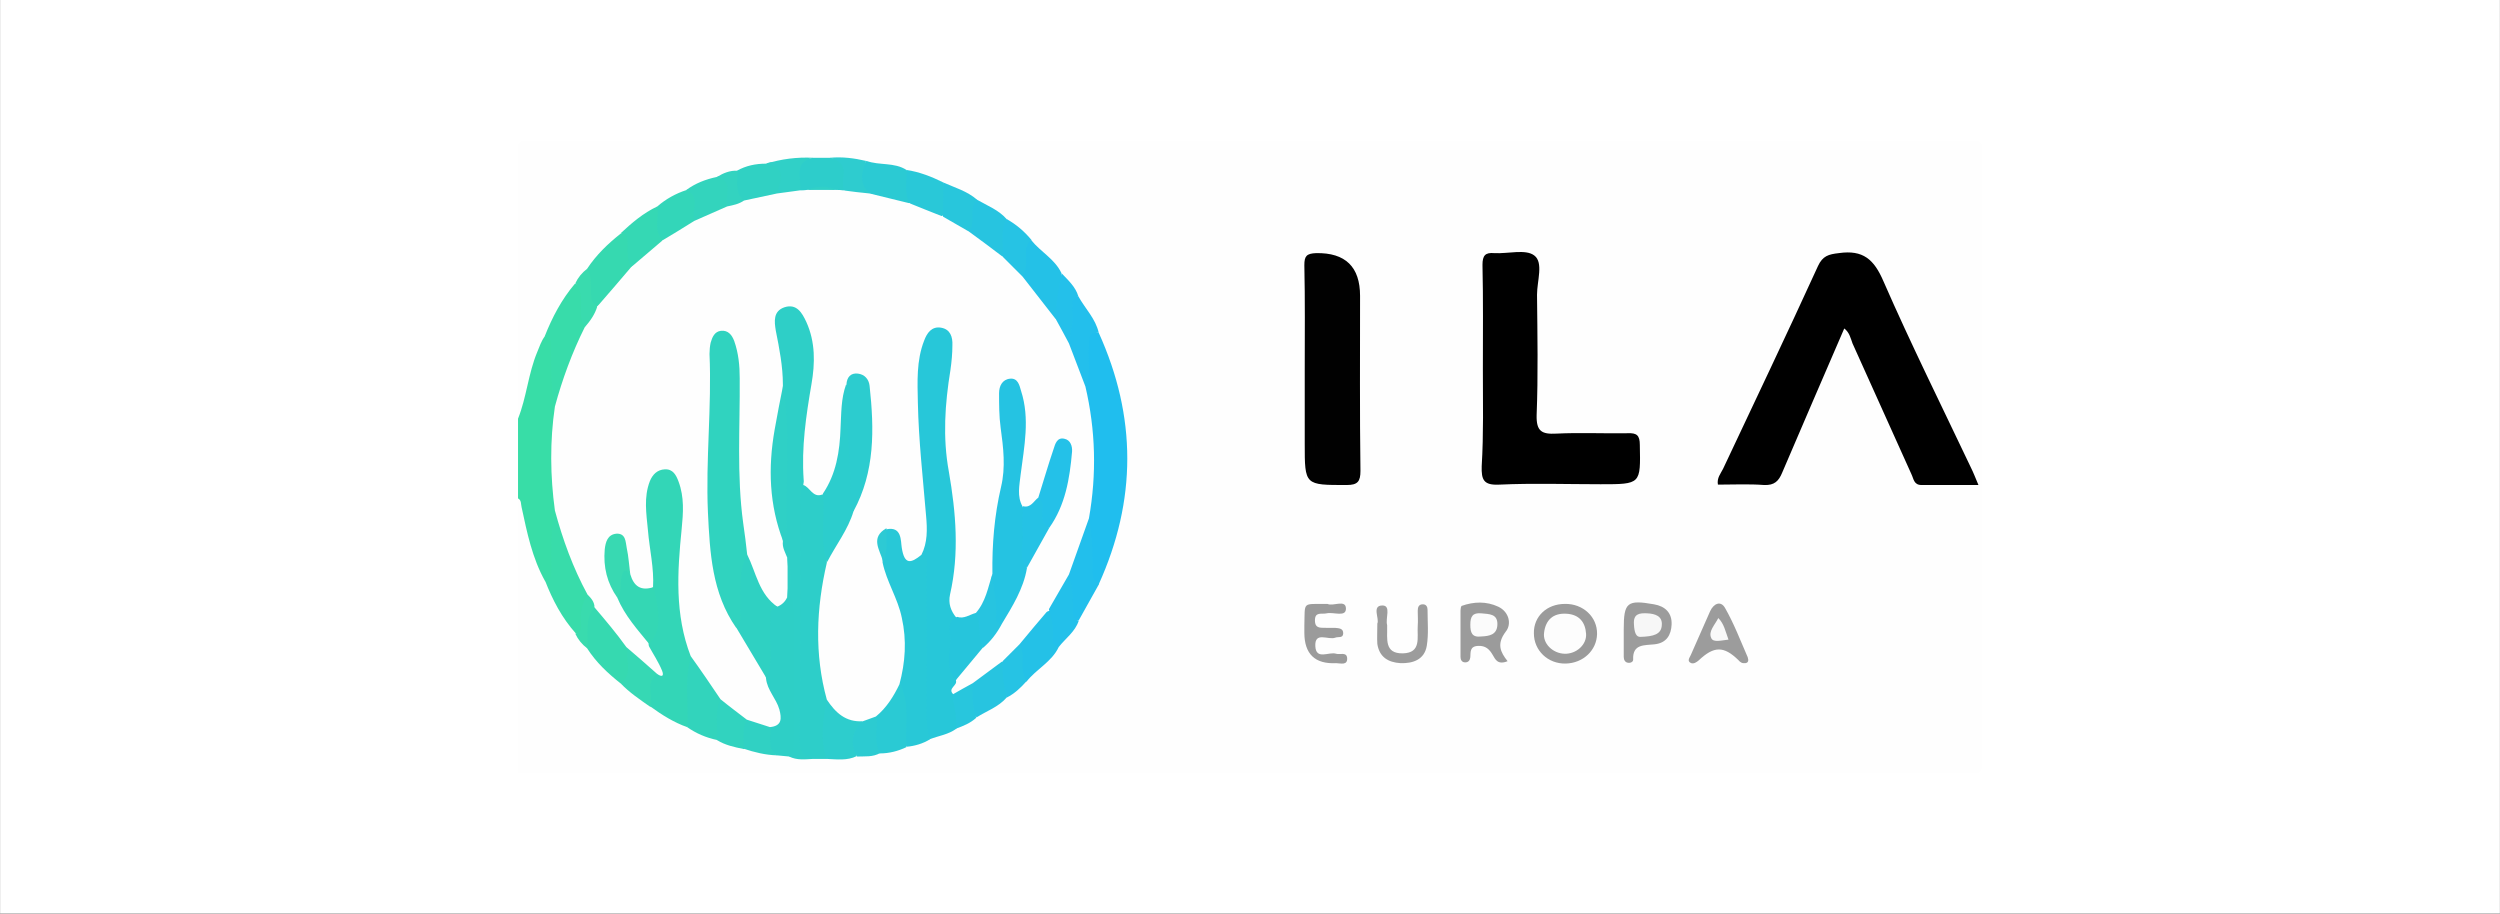 <svg xmlns="http://www.w3.org/2000/svg" id="Layer_1" data-name="Layer 1" viewBox="0 0 637.14 232.82"><rect x="0" y="0" width="637.14" height="232.82" fill="#333333" stroke="none"/><rect x=".02" y="0" width="637.1" height="232.8" fill="#fff" stroke-width="0"></rect><g><path d="M132.02,106.71c0-22.8,0-45.5-.1-68.3,0-2.1.5-2.6,2.6-2.6,122.7.1,245.4.1,368.1,0,2.1,0,2.6.5,2.6,2.6-.1,52-.1,104,0,156,0,3.4-1.8,2.5-3.5,2.5H131.92v-70c2.2.2,1.9,2.1,2.2,3.4,1.5,5.7,2.9,11.3,5.3,16.7,2.1,4.8,4.5,9.3,7.5,13.6.9,1.5,2.2,2.6,3.3,4,2.3,3.4,5.6,6,8.4,8.9,2.5,2.1,5.1,3.9,7.7,5.8,2.9,1.8,5.8,3.7,9,5.1,2.4,1.4,5,2.3,7.6,3.3,2.3.9,4.6,1.7,7,2.2,2.7.6,5.4,1.3,8.1,1.5,1.1.1,2.2.2,3.3.4,1.9.7,3.9.5,5.9.4,1.1,0,2.3.1,3.4,0,2.5-.1,5,.2,7.4-.4,1.9-.5,3.9-.2,5.9-.8,2.3-.5,4.5-1,6.7-1.6,1.9-.5,3.9-1.1,5.7-1.9,2.2-.9,4.5-1.5,6.6-2.4,1.9-.8,3.8-1.8,5.4-3.1,2.6-1.5,5.3-2.8,7.6-4.9,2-1.1,3.5-2.8,5.1-4.4,2.7-2.8,5.9-5,8-8.4,1.6-2.4,4.1-4.1,5.1-6.9,1.2-3.5,4.2-6,5-9.6,5.6-11.1,6.9-22.9,6.6-35.2-.2-9.5-2.9-18.2-6.6-26.8-.3-3.9-3.7-6.2-5-9.6-.9-2.4-2.8-4-4.3-6-2.2-3.1-5.3-5.3-7.6-8.3-2.1-1.9-4-3.9-6.4-5.4-2.3-2.1-5.1-3.4-7.7-4.9-2.4-2.1-5.5-2.9-8.4-4.2-3-1.5-6.1-2.3-9.3-3.3-3.3-1.2-6.9-1.1-10.3-2-2.9-.7-5.8-1.1-8.8-.9h-4.2c-3.9-.3-7.7.8-11.5,1.2-2.6.4-5.1,1-7.5,1.8-1.8.4-3.6.8-5.3,1.6-2.6,1-5.2,1.9-7.6,3.3-2.7,1.1-5.1,2.7-7.6,4.2-3.2,2-6.1,4.4-9.1,6.7-2.9,2.9-6.1,5.5-8.4,8.9-1,1.4-2.4,2.5-3.3,4-3.1,4.2-5.4,8.9-7.5,13.6-2.4,5.4-3.8,11-5.3,16.7-.2,1.4.2,3.3-2,3.5Z" fill="#fefefe" stroke-width="0"></path><path d="M132.02,106.71c2.2-5.5,2.6-11.5,4.9-17,.6-1.4,1-2.8,2-4.1,3.2-.4,2.7,2.2,2.8,3.9.3,4.6-.1,9.2.9,13.8-1,9-1,18.1,0,27.1-.9,4.6-.7,9.2-.9,13.8-.1,1.6.5,4.3-2.8,3.9-3.3-5.9-4.6-12.4-6-18.9-.2-.8,0-1.7-.9-2.2v-20.3Z" fill="#38dda7" stroke-width="0"></path><path d="M470.02,83.71c-5.3,12.3-10.6,24.5-15.8,36.7-.9,2.2-2,3.3-4.6,3.2-3.9-.3-7.8-.1-11.8-.1-.3-1.7.7-2.8,1.3-4,8.1-17.2,16.3-34.4,24.2-51.7,1.2-2.6,2.7-3,5.3-3.3,6.2-.9,9,1.6,11.4,7.2,7,16,14.8,31.7,22.3,47.5.6,1.2,1.1,2.5,1.9,4.4h-14.5c-2,0-2-1.6-2.6-2.8-5-11.1-10-22.2-15-33.3-.5-1.4-.8-2.8-2.1-3.8Z" fill="#000" stroke-width="0"></path><path d="M377.92,94.01c0-8.8.1-17.7-.1-26.5,0-2.4.7-3.2,3-3,3.5.2,8-1.1,10.2.6,2.4,1.8.7,6.5.7,10,.1,10.2.3,20.5-.1,30.7-.1,4.1,1.3,4.9,5,4.7,6-.3,12.1,0,18.2-.1,2.3-.1,3.1.5,3.1,3,.2,10,.3,10-10,10-8.6,0-17.2-.3-25.8.1-4,.2-4.6-1.2-4.5-4.7.5-8.2.3-16.5.3-24.8Z" fill="#000" stroke-width="0"></path><path d="M332.52,94.11c0-8.8.1-17.7-.1-26.5,0-2.3.5-3,3-3.1q11.2-.2,11.2,10.9c0,14.9-.1,29.8.1,44.6,0,2.7-.7,3.6-3.5,3.6-10.7,0-10.7.1-10.7-10.5v-19Z" fill="#010101" stroke-width="0"></path><path d="M243.72,185.71c-2,1.5-4.5,1.8-6.8,2.7-2.4-1.7-2.1-4.4-2.2-6.9-.1-11.7,0-23.4-.1-35.1,0-1.7.1-3.3-.2-5,1.2-13.2-1.7-26.3-1.9-39.4-.1-5.1.1-10.1,1.6-15,.8-2.6,2.3-5.1,5.6-4.7s3.9,3.3,4.1,6c.1,1.4.2,2.8-.1,4.2-2.5,12-1.5,24,.4,36,1,6.1.9,12.3-.1,18.4-.5,3.2-.8,6.4-.1,9.6-1.3,5.3-1.6,10.6-.2,16,.7,1.6-1.2,3.1-.2,4.8.8,2.9,2.2,5.6.2,8.4Z" fill="#27c7d9" stroke-width="0"></path><path d="M175.12,185.31c-3.4-1.2-6.4-3.1-9.3-5.2-1.4-2.9-1.9-5.8.5-8.5.2-.7,2.4.9,1.5-1.3-.9-2.2-3.1-4.1-2.4-6.9,1.6-4.7,1-9.3.1-14-.2-7-1.9-13.9-1.8-20.9,0-2.3.1-4.5,1.3-6.5,1-1.8,2.3-3.2,4.5-3.2s3.3,1.4,4.2,3.1c1.4,2.5,2.1,5.3,1.8,8.1-1.4,12.7-2,25.3,1.6,37.8-.8,4-.5,8.1-.6,12.1-.1,1.8.2,3.8-1.4,5.4Z" fill="#33d6b7" stroke-width="0"></path><path d="M207.22,193.41c-2,.1-4.1.4-6.1-.6-.7-8.5-.1-17-.3-25.5-.1-4.9.3-9.8-.3-14.6-.8-3.4.3-6.9-.9-10.3-.6-1.7-1.1-3.4-.8-5.2.9-8,.2-16,.3-24,.1-4.9.6-9.8-.7-14.7,0-4.2-.9-8.4-1.6-12.5-.3-1.5-.6-3-.4-4.6.4-2.1,1.4-3.7,3.6-4.2,2-.5,3.6.2,4.9,1.8,2.2,2.7,3.3,5.9,3.5,9.3.2,3.8.4,7.6-.6,11.3-2.1,8-1.7,16.1-2.1,24.2-.6,2.6-.5,5.3-.5,8v51.9c0,3.5.2,6.7,2,9.7Z" fill="#2ecfc7" stroke-width="0"></path><path d="M280.02,84.81c9.7,21.4,9.7,42.7,0,64.1-2.9-.1-2.7-2.4-2.8-4.3-.2-4.2-.1-8.3-.9-12.5.7-7.9,2.2-15.8.8-23.8-.6-3.3-1.8-6.5-1.5-9.9,1.1-3.5.3-7.2.8-10.8.5-3.1,1.2-3.6,3.6-2.8Z" fill="#20beee" stroke-width="0"></path><path d="M207.22,193.41c-2.7-.7-3.5-2.2-3.4-5,.2-20,.1-40,.1-60,0-1.7,0-3.4.9-4.9,2.5.1,4.3,1.4,5.8,3.3,1.3,5.3-.2,10.7,1,16-1,7.9-1.9,15.8-1.5,23.8.2,4,1.4,7.7,1.7,11.6-1.1,5-.2,10.2-1.1,15.2h-3.5Z" fill="#2dcec9" stroke-width="0"></path><path d="M234.92,141.11c1.8,1.2,1.2,3,1.2,4.6.1,12,.1,24.1,0,36.1,0,2.3.2,4.4.9,6.6-1.8,1.1-3.8,1.7-5.9,1.9-1.5-1.4-1.3-3.3-1.3-5.1,0-3.6-.2-7.2-1.1-10.7-.1-4.9,1.8-9.7.5-14.9-1-4-1.9-8.1-3.7-11.9-.7-1.5-1.3-3.1-1.2-4.8.8-2.6.1-5.4,1-8,3.5-2.7,4.3.4,5.1,2.6.7,2.5,1.6,4.1,4.5,3.6Z" fill="#28c8d7" stroke-width="0"></path><path d="M201.42,152.21c1.1.8.8,2,.8,3.1v34.1c0,1.2.3,2.6-1,3.4-1.1-.1-2.2-.2-3.2-.3-4-1.3-2.7-4.3-2.3-7.1,2.1-2.3,2.2-4.7.6-7.3-1.1-1.9-2-4-1.6-6.4.7-3.9.3-7.8.4-11.7.1-1.9-.2-4,1.3-5.6,1.2-.9,2.5-1.7,3.8-2.5.4-.1.8,0,1.2.3Z" fill="#2ecfc6" stroke-width="0"></path><path d="M138.92,148.01c1.8-.3,1.6-1.7,1.6-2.9,0-5-.3-10.1,1-15,1.2.2,1.6,1.1,1.8,2.1,1.5,6.1,4,11.9,6.8,17.5.3.6.4,1.3.4,2-.5,2.4-1.2,4.7-1.3,7.2,0,1.3,0,3.2-2.4,2.6-3.6-4-6-8.6-7.9-13.5Z" fill="#38dcaa" stroke-width="0"></path><path d="M141.42,103.61c-1.2-4.9-.9-10-1-15,0-1.2.2-2.6-1.6-2.9,1.9-4.8,4.3-9.4,7.7-13.4,2.3.5,2.3,2.4,2.5,4.1.2,2.2.1,4.4.6,6.5.1,2.5-1.4,4.4-2.3,6.6-1.4,3.3-2.8,6.6-3.7,10.1-.2,1.5-.2,3.4-2.2,4Z" fill="#38dcaa" stroke-width="0"></path><path d="M175.12,185.31c.5-6.1-.9-12.2,1.1-18.2,4,3.1,6.7,7.1,8.1,12-.8,3.1.7,6.6-1.5,9.5-2.9-.6-5.4-1.7-7.7-3.3Z" fill="#32d4bc" stroke-width="0"></path><path d="M158.22,174.21c-3.3-2.6-6.3-5.4-8.6-9-1.2-3.6-1.5-7.1.8-10.4,2.3-.7,3.2,1.2,4.4,2.3,2.5,2.4,4.9,4.9,6,8.4.3,1.9.4,3.8,0,5.7-.1,1.6-.5,3.1-2.6,3Z" fill="#36d9b0" stroke-width="0"></path><path d="M149.62,68.51c2.3-3.5,5.3-6.4,8.6-9,2.1-1,2.4.7,2.7,2,.4,1.9.3,3.8.5,5.8-2.1,4.8-4.8,8.9-9.8,11-3.5-2.8-2.1-6.4-2-9.8Z" fill="#36d9b0" stroke-width="0"></path><path d="M398.82,153.91c4.6-.1,8.3,3.3,8.2,7.7-.1,4.1-3.5,7.4-8,7.5-4.5.1-8.1-3.3-8.1-7.7-.1-4.3,3.3-7.5,7.9-7.5Z" fill="#9b9b9b" stroke-width="0"></path><path d="M384.22,168.51c-2.5,1-3.1-.4-3.8-1.6-.8-1.4-1.8-2.4-3.7-2.3-2.2.1-1.9,1.6-2,2.9-.1.8-.5,1.3-1.3,1.3-.9,0-1.2-.7-1.2-1.4v-11.8c0-.4.1-1.1.3-1.2,3.1-1.1,6.3-1.2,9.3.2,2.8,1.3,3.5,4.5,1.9,6.4-2.3,3.1-1.4,5.1.5,7.5Z" fill="#9b9b9b" stroke-width="0"></path><path d="M262.82,61.21c2.4,3,6,4.8,7.7,8.4.9,3.9.1,7.6-.9,11.3-.5.7-1.3.8-1.7.2-2.6-3.7-6.2-6.7-7.9-11.1.1-1.9.2-3.8.4-5.7.2-1.4.3-3,2.4-3.1Z" fill="#24c1e7" stroke-width="0"></path><path d="M277.52,131.91c1,4.5.9,9.2.9,13.8,0,1.4.3,2.5,1.7,3.1-1.7,3.1-3.5,6.2-5.2,9.3-2.8.7-2.5-1.6-2.6-3-.2-2.8-.5-5.5-.8-8.3.9-4.8,3.3-9.1,4.5-13.8.1-.7.7-1.2,1.5-1.1Z" fill="#22bfec" stroke-width="0"></path><path d="M229.32,174.21c2.8,5.2,1.2,10.8,1.7,16.2-2.1,1-4.4,1.6-6.7,1.6-2.4-.3-1.9-2.3-2.1-3.8-.2-1.5-.1-3,.1-4.6,1.4-3.8,4.1-6.7,7-9.4Z" fill="#2acad4" stroke-width="0"></path><path d="M338.32,153.91c1.4.7,4.6-1.2,4.7,1.1.1,2.4-3.1.9-4.9,1.3-1.3.3-3-.5-3,1.8s1.7,1.8,3,1.9h2.1c1,.1,2.2.1,2.1,1.5-.1,1.2-1.3.7-2,1-1.8.7-5.3-1.7-5.1,2.2.2,3.6,3.5,1.3,5.3,1.9,1,.3,2.6-.5,2.8,1,.2,2.1-1.7,1.4-2.8,1.4q-8.1.4-8.1-7.8v-1.7c.2-6.4-.7-5.5,5.9-5.6Z" fill="#9b9b9b" stroke-width="0"></path><path d="M210.62,193.41c-1.7-5.1-.8-10.2.1-15.3,3.1,1.7,5.7,4.4,9.3,5.2-.8,3.1-1.9,6.1-1.7,9.4-2.4,1.2-5.1.8-7.7.7Z" fill="#2dcdcd" stroke-width="0"></path><path d="M445.42,167.51c.3.9.1,1.4-.6,1.5-.8.1-1.3-.2-1.8-.8-3.7-3.6-6.2-3.6-10.1.1-.6.5-1.2.9-1.9.7-1.2-.5-.4-1.4-.1-2.1,1.6-3.7,3.3-7.4,4.9-11.1.9-2,2.7-2.8,3.8-.9,2.3,4,4,8.5,5.8,12.6Z" fill="#9c9c9c" stroke-width="0"></path><path d="M269.82,164.91c-1.8,3.8-5.7,5.6-8.2,8.8-3.5-2.3-1.6-6-2.5-9,1.8-4,3.8-7.8,8.5-9.1,2.6,2.7,1.1,6.3,2.2,9.3Z" fill="#24c1e7" stroke-width="0"></path><path d="M413.82,161.11v-.8c0-6.8.9-7.5,7.7-6.3,2.9.5,4.6,2.2,4.5,5.1-.1,2.7-1.3,4.8-4.4,5.1-2.4.3-5.6-.2-5.4,3.9,0,.6-.7.9-1.3.8-.8-.1-1.1-.8-1.1-1.5,0-2.1,0-4.2,0-6.3h0Z" fill="#9c9c9c" stroke-width="0"></path><path d="M220.82,41.01c3.3,1.2,7.1.3,10.2,2.3,1.6,2.6,1.3,5.5,1,8.4-4,1.5-7.3-.7-10.9-1.8-3-3.3-3.1-5.7-.3-8.9Z" fill="#2bcad3" stroke-width="0"></path><path d="M351.02,158.91c.6-1.2-1.5-4.6,1.3-4.6,2.3,0,.7,3.3,1.2,5v.4c.1,3-.8,6.9,4,6.8,4.8-.1,3.6-4.1,3.8-7,.1-1.3,0-2.5,0-3.8,0-.9.2-1.7,1.3-1.7.9,0,1.2.7,1.2,1.4,0,3.1.3,6.2-.2,9.2-.6,3.5-3.5,4.5-6.7,4.4-3.2-.2-5.4-1.6-5.9-4.9-.1-1.5,0-3.1,0-5.2Z" fill="#9c9c9c" stroke-width="0"></path><path d="M280.02,84.81c-2.9-.4-2.3,1.9-2.5,3.4-.4,3.4.8,6.9-.9,10.2-3.8-2.9-3.9-7.5-5.2-11.6.3-2.8.5-5.5.8-8.3.1-1.4-.2-3.7,2.6-3,1.7,3.1,4.4,5.7,5.2,9.3Z" fill="#23bfec" stroke-width="0"></path><path d="M187.82,43.51c2.3-1.3,4.8-1.8,7.4-1.8,1.6-.7,3.2-.5,4,1.1,1.2,2.3,1,4.6-.7,6.7-2.9,1.8-6,2.4-9.3,2.1-3-2.3-3.2-5-1.4-8.1Z" fill="#30d1c3" stroke-width="0"></path><path d="M167.52,52.61c2.2-1.9,4.7-3.3,7.5-4.2,1.9-.8,2.5.5,2.9,1.9.4,1.6.3,3.3,0,5-1.8,3.9-5.2,5.5-9.3,6-3.3-2.5-2.7-5.5-1.1-8.7Z" fill="#33d6b9" stroke-width="0"></path><path d="M167.52,52.61c.6,2.8-1.2,6.1,1.4,8.5-1.3,3.9-4.4,5.7-8.1,6.9-1-1.7-.9-3.6-.9-5.5,0-1.3.3-2.8-1.7-3.1,2.8-2.6,5.7-5.1,9.3-6.8Z" fill="#35d8b4" stroke-width="0"></path><path d="M231.82,51.81c-1.5-2.7-.6-5.7-.8-8.5,3.3.5,6.4,1.7,9.4,3.2,1.5,2.6,1.4,5.4.6,8.1-3,1.6-6.1.6-9.2-2.8Z" fill="#29c8d8" stroke-width="0"></path><path d="M207.22,40.21h4.3c4.7.7,5.4,2,3.8,8-.4.7-1.1.9-1.9.9-2.7-.4-5.5-.5-8.2,0-.8,0-1.4-.2-1.9-.9-.4-.7-.6-1.6-.7-2.4-.2-4.2.5-4.9,4.6-5.6Z" fill="#2dcdcb" stroke-width="0"></path><path d="M249.02,50.91c2.6,1.5,5.5,2.6,7.5,4.9.6,3,.4,6.1-.4,9-.7,1.1-1.7.8-2.5.2-2.7-2-6.2-3.2-7.2-7,0-1.6.2-3.3.5-4.9.2-1,.2-2.5,2.1-2.2Z" fill="#27c4e0" stroke-width="0"></path><path d="M256.52,177.81c-2.1,2.4-5.1,3.4-7.6,5-2.7-2.2-2.1-5.2-1.9-8.2,2.2-3.2,4.3-6.6,9.1-6,.7,3.1,1.6,6.1.4,9.2Z" fill="#27c4e0" stroke-width="0"></path><path d="M269.82,164.91c-1.7-.3-1.6-1.6-1.5-2.8.2-2.4-.3-4.6-1-6.8.3-3.8,1.8-7,5.2-9,.7,3.1,1.1,6.2.9,9.4-.1,1.1,0,2.2,1.5,2.5-.9,2.8-3.4,4.5-5.1,6.7Z" fill="#23c0ea" stroke-width="0"></path><path d="M176.92,56.31c-.9-2.5,1.9-6-2-7.9,2.3-1.7,4.9-2.7,7.7-3.3,2.5-.9,3.2.8,3.6,2.6.3,1.5.3,3-.2,4.5-2.3,2.9-5.3,4.4-9.1,4.1Z" fill="#33d4bd" stroke-width="0"></path><path d="M249.02,50.91c-2.4,2.3-.1,5.7-2.1,8.1-2.9,0-5.5-.6-6.6-3.8,0-2.9.1-5.8.1-8.7,2.9,1.3,6.1,2.2,8.6,4.4Z" fill="#28c6dc" stroke-width="0"></path><path d="M158.22,174.21c3.3-2.6,1-6.3,1.8-9.4,3.5,1.3,6.5,3,7.8,6.8-3.6,2.2-1.3,5.7-2,8.6-2.7-1.9-5.4-3.7-7.6-6Z" fill="#36d8b4" stroke-width="0"></path><path d="M255.52,65.31c.3-3.2-.7-6.5,1-9.5,2.5,1.4,4.6,3.2,6.4,5.4-1.9,1.2-1.4,3.1-1.4,4.8,0,1.5,0,3-.9,4.4-3.1-.3-4.8-1.9-5.1-5.1Z" fill="#26c3e4" stroke-width="0"></path><path d="M182.72,188.61c.3-3.5-.8-7.1,1-10.4,3.3.8,5.9,2.5,7.3,5.7-.4,2.4.3,4.9-1.4,7-2.5-.5-4.8-1-6.9-2.3Z" fill="#31d3bf" stroke-width="0"></path><path d="M274.82,75.51c-1.5.2-1.6,1.3-1.5,2.5.2,3.2-.2,6.3-.9,9.4-2.9-1-3.7-3.2-3.3-6.1-.1-4,.7-7.8,1.5-11.6,1.6,1.7,3.5,3.4,4.2,5.8Z" fill="#24c0ea" stroke-width="0"></path><path d="M256.52,177.81c-.6-3.1-1.3-6.3-.9-9.5.1-2.8,1.4-4.2,4.2-4.2,1.8,3-.2,6.6,1.8,9.5-1.5,1.7-3.1,3.2-5.1,4.2Z" fill="#26c3e4" stroke-width="0"></path><path d="M218.42,192.81c-2-3.5-1.2-6.5,1.6-9.2.8-1.3,1.8-1.9,3.3-1.2.6,3.2-.9,6.5,1,9.5-1.9,1.1-3.9.8-5.9.9Z" fill="#2ccbd1" stroke-width="0"></path><path d="M189.52,190.81c.1-2.5-.5-5.2.9-7.6,2.3-.4,4.4-.1,5.9,1.9.4,2.5-1.1,5.4,1.7,7.4-3-.1-5.8-.8-8.5-1.7Z" fill="#30d1c3" stroke-width="0"></path><path d="M207.22,40.21c-5.1,1.1-2.9,5.2-3.3,8.2-1.8,1.8-3.7,2.6-5.9.8,1.8-5.1,1.2-6.7-2.7-7.5,3.8-1.2,7.8-1.7,11.9-1.5Z" fill="#30d0c7" stroke-width="0"></path><path d="M214.92,48.41c0-1.1-.2-2.2,0-3.3.6-2.9-.9-4.2-3.4-4.9,3.1-.3,6.2.1,9.2.8-1.1,2.9-1.9,5.7.9,8.2-2.5,1.8-4.6.9-6.7-.8Z" fill="#2ecccf" stroke-width="0"></path><path d="M247.82,174.01c.1,3-.2,6,1,8.9-1.5,1.4-3.3,2.1-5.2,2.8.5-3-.8-5.9-.8-8.9,1.1-2,2.7-3,5-2.8Z" fill="#28c6dd" stroke-width="0"></path><path d="M149.62,68.51c1.1,1.7,1,3.7,1,5.6,0,1.5-.1,3.1,1.6,3.9.5,2.7-.4,4.5-3.2,5.3-1.3-2-1-4.3-.9-6.5,0-1.7-.3-3.3-1.5-4.6.7-1.5,1.7-2.7,3-3.7Z" fill="#39dbae" stroke-width="0"></path><path d="M185.32,52.61c-.8-2.5,2-6.3-2.6-7.5,1.6-1,3.3-1.7,5.2-1.6.2,2.6-.8,5.5,1.7,7.6-.8,2.3-2.3,2.5-4.3,1.5Z" fill="#33d3c0" stroke-width="0"></path><path d="M151.52,154.81c-2.7,3.1-1.4,6.9-1.9,10.4-1.3-1-2.3-2.2-3-3.7,2-.5,1.4-2.1,1.4-3.4-.2-2.4.5-4.6,1.7-6.6,2.3.1,2.4,1.5,1.8,3.3Z" fill="#39dbae" stroke-width="0"></path><path d="M151.52,154.81c0-1.4-.9-2.4-1.8-3.3-3.7-6.8-6.3-14-8.3-21.4-1.2-8.8-1.3-17.7,0-26.5,1.9-7,4.4-13.8,7.6-20.2,1.4-1.6,2.6-3.3,3.2-5.3,2.9-3.3,5.7-6.6,8.6-10,2.7-2.3,5.4-4.6,8.1-6.9,2.7-1.6,5.3-3.2,8-4.9,2.8-1.2,5.6-2.5,8.4-3.7,1.5-.3,3-.6,4.3-1.5,2.8-.6,5.6-1.2,8.4-1.8,2-.3,4-.5,5.9-.8.6,0,1.2,0,1.7-.1,2.5-.4,5-.4,7.5,0,.6,0,1.2,0,1.7.1,2.3.3,4.5.6,6.8.8,3.4.8,6.8,1.7,10.2,2.5,2.8,1.1,5.6,2.3,8.5,3.4,2.2,1.3,4.4,2.5,6.6,3.8,2.9,2.1,5.7,4.2,8.6,6.4,1.7,1.7,3.4,3.4,5.1,5.1,2.8,3.6,5.7,7.3,8.5,10.9,1.1,2,2.2,4,3.3,6.1,1.4,3.7,2.8,7.3,4.2,11,2.6,11.1,2.9,22.3.9,33.6-1.7,4.8-3.4,9.6-5.1,14.3-1.7,3-3.5,6-5.2,9-2.5,2.9-5,5.9-7.4,8.8-1.4,1.4-2.8,2.8-4.2,4.2-2.6,1.9-5.1,3.8-7.7,5.7-1.7.9-3.4,1.9-5,2.8-1.5-1.5,1.2-2.2.7-3.5.9-3.8,3.9-6.1,6.3-8.8,2-1.8,3.7-3.8,4.7-6.3,2.4-4.3,4.9-8.6,6.2-13.5,1.6-3.7,4-7,5.9-10.6,4.2-7,6.2-15.9,4.2-20.6-3.3,4.4-2.9,9.9-5.7,14-1.4,1.4-2.6,3.5-5.2,1.9-2-2.6-1.5-5.5-1.1-8.5.7-5.7,1.9-11.4,1-17.1-.3-1.8-.1-4.8-2.6-4.5-1.9.2-1.3,3-1.4,4.8-.1,1.8.2,3.6.4,5.4.6,5.7.9,11.5-.5,17.1-1.5,6.3-1.6,12.7-2,19.2-.9,4-1.4,8.3-4.9,11.2-1.7.9-3.4,1.9-5.2.3-1.4-1.7-2.1-3.6-1.6-5.9,2.4-10.5,1.5-20.9-.3-31.3-1.6-8.7-1-17.3.4-25.9.3-2.1.5-4.2.5-6.3.1-2.1-.5-4.1-2.9-4.5s-3.6,1.4-4.3,3.3c-2,5.1-1.7,10.5-1.6,15.8.2,9.7,1.3,19.3,2.1,28.9.3,3.3.4,6.8-1.2,9.9-2.6,2.1-4.3,2.7-5-1.8-.3-1.7.1-5.6-4-4.7-1.9,2.6-.7,5.6-.9,8.4,1,4.9,3.9,9.2,4.9,14.1,1.3,5.8.9,11.4-.6,17-1.5,3.1-3.3,6-6,8.2-1.1.4-2.2.8-3.3,1.2-4.4.3-7-2.2-9.2-5.5-3.2-11.6-2.7-23.3,0-34.9,0-3.4,2.3-5.8,3.7-8.6.9-1.6,1.5-3.2,2.1-4.9,4.3-9.5,5.7-19.3,3.9-29.6-.2-1.2-.4-2.7-1.9-3-1.2-.2-1.6.9-2.1,1.8-.8,3.8-1.5,7.6-1.4,11.5.1,4.2-.8,8.3-2.4,12.2-.6,1.4-1.2,2.9-3,3.2-2.5,1-3.2-1.9-4.9-2.4,0-.4.2-.8.1-1.3-.6-8.3.6-16.3,2-24.5.9-5.2,1-10.6-1.3-15.7-1.1-2.4-2.5-4.8-5.6-3.8-2.9,1-2.6,3.6-2.2,6,.9,4.5,1.8,9.1,1.8,13.7.2,6.7-1.3,13.3-2,20-.5,4.7.6,9.2,1.4,13.8.3,2.1.5,4.2.6,6.2-.2,1.5.6,2.8,1.1,4.1.4,3.4.4,6.7,0,10.1-.5,1.1-1.3,1.9-2.5,2.4-2.3-.3-3.8-1.6-4.7-3.6-1.5-3.4-3.4-6.7-4.3-10.4-2.6-14-1.6-28.2-1.8-42.4,0-3.2-.2-6.5-1.2-9.6-.3-1-.8-2.4-2.1-2.2-1.3.1-1.5,1.5-1.6,2.6-.2,1.1-.1,2.2-.2,3.4-.2,8.8.1,17.6-.7,26.5-.8,9,.3,17.9,1.7,26.8.8,4.6,2.7,8.8,4.8,13,1.6,3.3,3.6,6.4,5.5,9.5.9,1.5,1.6,2.9,1.7,4.7.3,3,2.6,5.1,3.4,7.9.6,2.3.7,4.2-2.4,4.5-2-.6-3.9-1.3-5.9-1.9-2.2-1.7-4.5-3.4-6.7-5.2-2.5-3.7-5-7.4-7.6-11-4.1-10.6-3.4-21.5-2.3-32.4.4-4.1.7-8.1-.8-12.1-.6-1.6-1.4-3.2-3.5-3.1-1.9.1-3.1,1.3-3.8,3-1.6,4.1-.9,8.3-.5,12.5.4,4.9,1.6,9.7,1.3,14.6-3.3,2.2-4.9,1.6-6.8-2.8-.3-2.1-.8-4.1-1.1-6.1-.2-1-.2-2.6-1.7-2.5-1.6.1-1.7,1.6-1.9,2.8-.4,3.9,1.2,7.3,2.7,10.8,1.9,4.5,6.2,7.6,7.6,12.5,1.2,2.2,2.6,4.3,3.5,6.5.6,1.5-.1,1.7-1.3.8-2.6-2.3-5.2-4.6-7.8-6.8-2.5-3.5-5.3-6.8-8.1-10.1Z" fill="#fefefe" stroke-width="0"></path><path d="M250.52,165.01c-2.3,2.8-4.6,5.5-6.9,8.3-3.2-3.5-1-7.6-1.5-11.5-.3-1.7-.4-3.7,1.8-4.6,1.8.6,3.2-.6,4.8-1,3,2.5,2.4,5.6,1.8,8.8Z" fill="#26c5dc" stroke-width="0"></path><path d="M165.52,164.21c-3-3.7-6.3-7.3-8.2-11.9-.3-2.2-.6-4.5.7-6.5,1.2-2,2.1-1.2,2.6.5.9,3.1,2.7,4.4,6,3.3.8,4.9,2.7,10-1.1,14.6Z" fill="#34d7b4" stroke-width="0"></path><path d="M199.62,138.01c-3.6-9.3-3.9-18.8-2.2-28.5.7-3.8,1.4-7.7,2.2-11.5,1.9,12.4.5,24.8.9,37.3,0,.9-.6,1.8-.9,2.7Z" fill="#2fd0c6" stroke-width="0"></path><path d="M200.72,152.21v-10.1c1.4,3.3.3,6.7.7,10.1h-.7Z" fill="#2fd0c6" stroke-width="0"></path><path d="M217.52,130.31c-1.4,4.7-4.5,8.6-6.7,12.9-2.1-5.7-.4-11.6-1.1-17.4,3.4-5,4.3-10.8,4.5-16.7.2-3.7.1-7.5,1.4-11.1,1.3,1.1,1.3,2.7,1.3,4.3.3,9.4,1.8,18.7.6,28Z" fill="#2ccdcd" stroke-width="0"></path><path d="M225.02,143.01c-.8-2.9-3.3-6,.9-8.4-.2,2.8.6,5.8-.9,8.4Z" fill="#2dcad4" stroke-width="0"></path><path d="M190.42,141.31c2.3,4.6,3,10.2,7.8,13.4-2.6.4-1.8,2.4-1.9,4-.5,4.7,1,9.5-1,14.1-2.6-4.3-5.1-8.6-7.7-12.9-.1-4.7-.7-9.4.2-14.1.3-1.7-.1-4,2.6-4.5Z" fill="#2fd1c2" stroke-width="0"></path><path d="M398.72,166.61c-3-.1-5.6-2.6-5.2-5.4.4-3.2,2.3-5,5.7-4.8,3.3.2,4.8,2.2,5,5.1.2,2.8-2.5,5.2-5.5,5.1Z" fill="#fdfdfd" stroke-width="0"></path><path d="M377.52,162.21c-2.4.3-2.8-1-2.8-3,0-2.1.6-3.1,2.8-2.9,2,.2,4.2.1,4.1,2.9-.1,2.6-2.1,2.9-4.1,3Z" fill="#fbfbfb" stroke-width="0"></path><path d="M440.52,163.01c-1.9.2-3.9.8-4.4-.4-.8-1.7.9-3.3,1.8-5.1,1.5,1.5,1.8,3.4,2.6,5.5Z" fill="#f9f9f9" stroke-width="0"></path><path d="M418.12,162.31c-1.2.1-1.6-1.2-1.7-3.2-.2-2.7,1.4-2.9,3.4-2.8,2,.1,3.9.7,3.7,3-.1,2.4-2.2,2.9-5.4,3Z" fill="#f7f7f7" stroke-width="0"></path><path d="M213.22,48.41h-7.5c2.4-1.1,4.9-1.1,7.5,0Z" fill="#30d0c7" stroke-width="0"></path><path d="M190.42,141.31c-2.3,4.3-1.6,9-1.8,13.7-.1,1.7.7,3.6-1,5-6.2-8.9-6.7-19.2-7.2-29.4-.6-13.5,1-26.9.4-40.4,0-1,.1-2,.3-2.9.4-1.4,1-2.8,2.6-3,1.8-.2,2.8,1,3.4,2.6,1.1,3.1,1.4,6.3,1.4,9.5.1,12.3-.8,24.7.9,37,.4,2.6.7,5.2,1,7.9Z" fill="#30d3bf" stroke-width="0"></path><path d="M261.72,144.81c-.9,5.3-3.7,9.7-6.4,14.2-2.8.7-2.5-1.6-2.6-3-.2-3.3-.5-6.6.2-9.8-.1-7.5.5-14.8,2.2-22.1,1.2-5,.6-10-.1-15.1-.4-2.9-.4-5.9-.4-8.8,0-1.8.8-3.5,2.8-3.7,2-.2,2.4,1.7,2.8,3.1,2.3,7.1.8,14.2-.1,21.3-.3,2.8-1,5.6.5,8.2,2.1,4,1,8.2,1.1,12.4.1,1-.3,2.1,0,3.3Z" fill="#25c3e2" stroke-width="0"></path><path d="M217.52,130.31c-1.1-.8-.9-2-.9-3.1.5-9.8-1.2-19.4-.9-29.2.1-1.9,1.1-3,2.9-2.8,1.7.2,2.8,1.4,3,3.1,1.2,11.1,1.4,21.9-4.1,32Z" fill="#2ccccf" stroke-width="0"></path><path d="M264.62,126.81c1.3-4.1,2.5-8.3,3.9-12.4.4-1.3.9-3,2.7-2.6,1.6.3,2.1,1.9,2,3.3-.6,6.9-1.7,13.6-5.8,19.4-2.4.2-2.5-1.6-2.8-3.2-.3-1.5,0-3,0-4.5Z" fill="#24c1e8" stroke-width="0"></path><path d="M264.62,126.81c1.5,1,1,2.5,1,3.8,0,1.6,0,3.1,1.8,3.9-1.9,3.4-3.8,6.8-5.7,10.2-2.3-2.6-.8-5.8-1.1-8.7-.2-2.3,0-4.7.1-7,2,.5,2.7-1.3,3.9-2.2Z" fill="#25c2e5" stroke-width="0"></path><path d="M160.62,146.31c-1.5-1.8-2-.5-2.2.8-.4,1.7.1,3.6-1.1,5.2-2.6-3.7-3.6-7.8-3.2-12.3.2-1.8.7-3.8,3-4,2.4-.1,2.3,2.1,2.6,3.6.5,2.3.6,4.5.9,6.7Z" fill="#38d9b2" stroke-width="0"></path><path d="M252.92,146.21c0,3.7,1.4,7.3.9,11.1-.1,1,.5,1.5,1.5,1.7-1.2,2.3-2.8,4.4-4.8,6.1-1.4-2.8-.3-6.1-1.9-8.8,2.6-2.9,3.2-6.6,4.3-10.1Z" fill="#27c4e0" stroke-width="0"></path></g></svg>